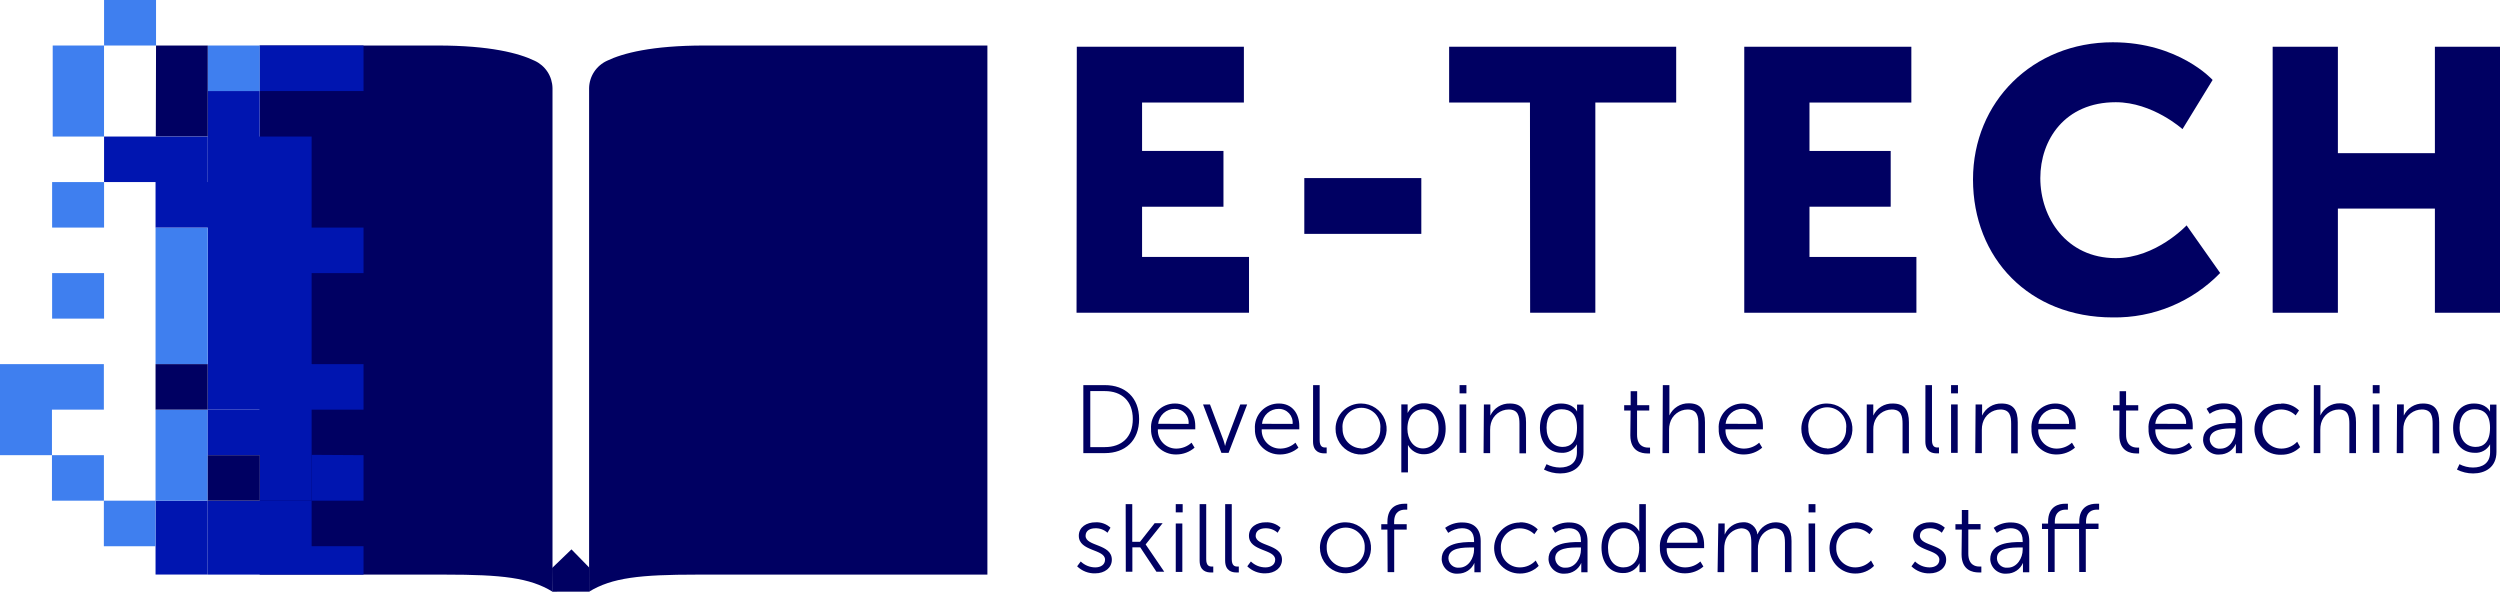 <svg width="169" height="40" viewBox="0 0 169 40" fill="none" xmlns="http://www.w3.org/2000/svg">
<g clip-path="url(#clip0_45_2)">
<path d="M72.792 3.16H84.087V6.932H77.204V10.205H82.706V13.973H77.204V17.37H84.433V21.142H72.774L72.792 3.16Z" fill="#000062"/>
<path d="M88.171 12.038H96.081V15.81H88.171V12.038Z" fill="#000062"/>
<path d="M103.426 6.932H97.961V3.16H113.31V6.932H107.845V21.142H103.437L103.426 6.932Z" fill="#000062"/>
<path d="M117.912 3.16H129.207V6.932H122.321V10.205H127.811V13.973H122.321V17.37H129.549V21.142H117.912V3.16Z" fill="#000062"/>
<path d="M142.822 2.858C147.282 2.858 149.573 5.404 149.573 5.404L147.537 8.729C147.537 8.729 145.522 6.91 143.026 6.91C139.576 6.91 137.925 9.456 137.925 12.042C137.925 14.708 139.689 17.45 143.026 17.45C145.748 17.45 147.814 15.235 147.814 15.235L150.083 18.454C149.143 19.424 148.013 20.19 146.764 20.707C145.516 21.224 144.174 21.479 142.822 21.458C137.178 21.458 133.375 17.457 133.375 12.129C133.378 6.881 137.412 2.858 142.822 2.858Z" fill="#000062"/>
<path d="M153.632 3.16H158.041V10.354H164.599V3.16H169.007V21.142H164.599V14.1H158.041V21.142H153.632V3.16Z" fill="#000062"/>
<path d="M73.233 26.034H74.69C76.071 26.034 77.004 26.878 77.004 28.329C77.004 29.78 76.071 30.631 74.69 30.631H73.233V26.034ZM74.69 30.224C75.823 30.224 76.577 29.558 76.577 28.329C76.577 27.1 75.82 26.438 74.69 26.438H73.703V30.224H74.69Z" fill="#000062"/>
<path d="M79.427 27.277C80.337 27.277 80.8 27.976 80.8 28.794C80.8 28.87 80.8 29.023 80.8 29.023H78.272C78.262 29.194 78.289 29.365 78.349 29.525C78.41 29.685 78.503 29.831 78.623 29.954C78.743 30.076 78.887 30.172 79.046 30.236C79.205 30.3 79.375 30.331 79.547 30.325C79.918 30.318 80.275 30.176 80.549 29.925L80.753 30.263C80.415 30.555 79.983 30.718 79.536 30.722C79.307 30.73 79.08 30.691 78.867 30.607C78.654 30.524 78.461 30.397 78.299 30.236C78.137 30.075 78.011 29.882 77.927 29.669C77.843 29.457 77.804 29.229 77.812 29.001C77.796 28.78 77.825 28.558 77.899 28.349C77.973 28.14 78.089 27.948 78.241 27.786C78.392 27.624 78.576 27.495 78.78 27.408C78.984 27.32 79.204 27.276 79.427 27.277ZM80.348 28.656C80.361 28.527 80.347 28.398 80.306 28.275C80.266 28.153 80.2 28.04 80.113 27.944C80.026 27.849 79.92 27.772 79.802 27.72C79.684 27.668 79.556 27.641 79.427 27.641C79.145 27.636 78.873 27.737 78.663 27.924C78.453 28.11 78.321 28.369 78.293 28.648L80.348 28.656Z" fill="#000062"/>
<path d="M81.325 27.34H81.795L82.706 29.755C82.749 29.884 82.785 30.015 82.815 30.148C82.846 30.015 82.885 29.883 82.931 29.755L83.842 27.34H84.309L83.052 30.613H82.567L81.325 27.34Z" fill="#000062"/>
<path d="M86.458 27.277C87.369 27.277 87.832 27.976 87.832 28.794C87.832 28.87 87.832 29.023 87.832 29.023H85.292C85.284 29.194 85.311 29.365 85.371 29.525C85.432 29.685 85.525 29.83 85.645 29.953C85.765 30.075 85.908 30.171 86.067 30.235C86.226 30.299 86.396 30.33 86.568 30.325C86.94 30.318 87.298 30.176 87.573 29.925L87.774 30.264C87.435 30.556 87.004 30.718 86.557 30.722C86.328 30.73 86.1 30.691 85.888 30.607C85.675 30.524 85.482 30.397 85.32 30.236C85.158 30.075 85.032 29.882 84.948 29.669C84.864 29.457 84.825 29.23 84.833 29.002C84.817 28.779 84.846 28.556 84.921 28.346C84.995 28.137 85.113 27.944 85.265 27.782C85.418 27.62 85.603 27.491 85.809 27.404C86.014 27.318 86.235 27.274 86.458 27.277ZM87.38 28.656C87.393 28.526 87.378 28.395 87.337 28.272C87.295 28.148 87.228 28.035 87.14 27.939C87.051 27.843 86.944 27.767 86.824 27.716C86.704 27.664 86.574 27.639 86.444 27.641C86.163 27.636 85.89 27.737 85.68 27.924C85.47 28.11 85.338 28.369 85.311 28.649L87.38 28.656Z" fill="#000062"/>
<path d="M88.765 26.034H89.209V29.755C89.209 30.188 89.406 30.25 89.573 30.25H89.683V30.646C89.628 30.651 89.573 30.651 89.519 30.646C89.246 30.646 88.761 30.562 88.761 29.842L88.765 26.034Z" fill="#000062"/>
<path d="M92.025 27.278C92.367 27.281 92.7 27.385 92.983 27.577C93.265 27.769 93.484 28.04 93.612 28.356C93.74 28.673 93.771 29.02 93.701 29.354C93.632 29.688 93.464 29.993 93.22 30.232C92.976 30.471 92.667 30.632 92.331 30.696C91.995 30.759 91.648 30.721 91.334 30.588C91.02 30.454 90.752 30.23 90.565 29.945C90.378 29.659 90.28 29.325 90.284 28.983C90.283 28.757 90.328 28.532 90.416 28.323C90.504 28.113 90.633 27.923 90.795 27.765C90.957 27.606 91.15 27.481 91.361 27.397C91.572 27.313 91.798 27.273 92.025 27.278ZM92.025 30.326C92.198 30.323 92.369 30.287 92.528 30.217C92.686 30.148 92.83 30.049 92.949 29.924C93.069 29.799 93.162 29.651 93.223 29.49C93.285 29.328 93.314 29.156 93.308 28.983C93.327 28.805 93.308 28.624 93.253 28.453C93.198 28.282 93.107 28.125 92.987 27.991C92.866 27.858 92.719 27.751 92.555 27.678C92.391 27.605 92.213 27.567 92.033 27.567C91.853 27.567 91.675 27.605 91.51 27.678C91.346 27.751 91.199 27.858 91.079 27.991C90.959 28.125 90.868 28.282 90.812 28.453C90.757 28.624 90.738 28.805 90.758 28.983C90.75 29.327 90.879 29.66 91.117 29.909C91.354 30.158 91.681 30.302 92.025 30.311V30.326Z" fill="#000062"/>
<path d="M94.729 27.339H95.155V27.663C95.16 27.748 95.16 27.833 95.155 27.918C95.261 27.709 95.425 27.536 95.627 27.42C95.83 27.304 96.062 27.249 96.296 27.263C97.177 27.263 97.727 27.968 97.727 28.987C97.727 30.005 97.108 30.707 96.27 30.707C96.047 30.715 95.827 30.661 95.634 30.55C95.441 30.44 95.282 30.277 95.177 30.081C95.177 30.081 95.177 30.198 95.177 30.369V31.936H94.729V27.339ZM96.186 30.314C96.769 30.314 97.246 29.827 97.246 28.987C97.246 28.147 96.824 27.666 96.208 27.666C95.658 27.666 95.141 28.059 95.141 28.994C95.144 29.656 95.509 30.314 96.186 30.314Z" fill="#000062"/>
<path d="M98.667 26.034H99.13V26.591H98.667V26.034ZM98.667 27.34H99.116V30.613H98.667V27.34Z" fill="#000062"/>
<path d="M100.311 27.34H100.748V27.831C100.748 27.976 100.748 28.093 100.748 28.093C100.863 27.843 101.05 27.632 101.285 27.487C101.519 27.343 101.791 27.27 102.067 27.278C102.879 27.278 103.16 27.74 103.16 28.551V30.646H102.715V28.656C102.715 28.14 102.635 27.682 101.987 27.682C101.713 27.684 101.447 27.776 101.23 27.943C101.014 28.111 100.858 28.345 100.788 28.609C100.749 28.754 100.731 28.903 100.733 29.053V30.631H100.289L100.311 27.34Z" fill="#000062"/>
<path d="M105.444 31.605C106.089 31.605 106.599 31.303 106.599 30.573V30.271C106.599 30.147 106.599 30.034 106.599 30.034C106.5 30.22 106.348 30.374 106.163 30.476C105.978 30.578 105.768 30.624 105.557 30.609C104.672 30.609 104.1 29.91 104.1 28.921C104.1 27.932 104.632 27.277 105.517 27.277C106.402 27.277 106.61 27.826 106.61 27.826C106.607 27.789 106.607 27.751 106.61 27.714V27.35H107.044V30.551C107.044 31.598 106.271 32.005 105.466 32.005C105.086 32.005 104.712 31.915 104.373 31.744L104.544 31.38C104.822 31.524 105.131 31.601 105.444 31.605ZM106.606 28.921C106.606 27.961 106.147 27.666 105.564 27.666C104.923 27.666 104.548 28.132 104.548 28.918C104.548 29.703 104.974 30.212 105.641 30.212C106.147 30.212 106.606 29.889 106.606 28.921Z" fill="#000062"/>
<path d="M110.228 27.754H109.794V27.39H110.232V26.444H110.672V27.39H111.489V27.754H110.665V29.387C110.665 30.158 111.157 30.256 111.394 30.256C111.444 30.26 111.494 30.26 111.543 30.256V30.652C111.48 30.658 111.417 30.658 111.354 30.652C110.989 30.652 110.21 30.529 110.21 29.43L110.228 27.754Z" fill="#000062"/>
<path d="M112.407 26.034H112.851V27.813C112.851 27.962 112.851 28.082 112.851 28.082C112.967 27.833 113.152 27.623 113.385 27.478C113.618 27.332 113.888 27.258 114.163 27.264C114.975 27.264 115.256 27.725 115.256 28.537V30.631H114.811V28.657C114.811 28.14 114.731 27.682 114.083 27.682C113.808 27.684 113.541 27.777 113.325 27.946C113.108 28.115 112.953 28.351 112.884 28.616C112.845 28.759 112.826 28.905 112.829 29.053V30.631H112.385L112.407 26.034Z" fill="#000062"/>
<path d="M117.799 27.277C118.71 27.277 119.173 27.976 119.173 28.794C119.173 28.87 119.173 29.023 119.173 29.023H116.644C116.635 29.194 116.661 29.365 116.722 29.525C116.782 29.685 116.875 29.831 116.995 29.954C117.115 30.076 117.259 30.172 117.418 30.236C117.577 30.3 117.748 30.331 117.919 30.325C118.291 30.318 118.647 30.176 118.921 29.925L119.125 30.263C118.787 30.555 118.356 30.718 117.908 30.722C117.68 30.73 117.452 30.691 117.239 30.607C117.027 30.524 116.833 30.397 116.672 30.236C116.51 30.075 116.383 29.882 116.3 29.669C116.216 29.457 116.177 29.229 116.185 29.001C116.168 28.78 116.198 28.558 116.272 28.349C116.345 28.14 116.462 27.948 116.613 27.786C116.765 27.624 116.949 27.495 117.153 27.408C117.357 27.32 117.577 27.276 117.799 27.277ZM118.721 28.656C118.734 28.526 118.719 28.395 118.678 28.272C118.636 28.148 118.569 28.035 118.481 27.939C118.392 27.843 118.284 27.767 118.164 27.716C118.044 27.664 117.915 27.639 117.784 27.641C117.503 27.636 117.231 27.737 117.021 27.924C116.811 28.11 116.679 28.369 116.651 28.648L118.721 28.656Z" fill="#000062"/>
<path d="M123.512 27.278C123.854 27.281 124.187 27.385 124.469 27.577C124.752 27.769 124.971 28.04 125.099 28.356C125.227 28.673 125.258 29.02 125.188 29.354C125.118 29.688 124.951 29.993 124.707 30.232C124.463 30.471 124.153 30.632 123.818 30.696C123.482 30.759 123.135 30.721 122.82 30.588C122.506 30.454 122.238 30.23 122.052 29.945C121.865 29.659 121.767 29.325 121.77 28.983C121.77 28.757 121.815 28.532 121.902 28.323C121.99 28.113 122.119 27.923 122.281 27.765C122.444 27.606 122.636 27.481 122.847 27.397C123.059 27.313 123.285 27.273 123.512 27.278ZM123.512 30.326C123.685 30.323 123.856 30.287 124.015 30.218C124.174 30.148 124.317 30.049 124.437 29.924C124.557 29.799 124.65 29.651 124.712 29.49C124.774 29.328 124.803 29.156 124.798 28.983C124.822 28.802 124.807 28.618 124.753 28.443C124.7 28.269 124.61 28.107 124.49 27.97C124.369 27.832 124.22 27.722 124.054 27.647C123.887 27.572 123.706 27.533 123.523 27.533C123.34 27.533 123.159 27.572 122.992 27.647C122.825 27.722 122.677 27.832 122.556 27.97C122.435 28.107 122.345 28.269 122.292 28.443C122.239 28.618 122.224 28.802 122.248 28.983C122.24 29.327 122.368 29.659 122.605 29.908C122.842 30.157 123.168 30.302 123.512 30.311V30.326Z" fill="#000062"/>
<path d="M126.193 27.34H126.634V27.831C126.639 27.918 126.639 28.006 126.634 28.093C126.749 27.843 126.934 27.632 127.168 27.487C127.402 27.342 127.674 27.269 127.95 27.278C128.762 27.278 129.043 27.74 129.043 28.551V30.646H128.613V28.657C128.613 28.14 128.533 27.682 127.884 27.682C127.61 27.684 127.344 27.776 127.128 27.943C126.911 28.111 126.756 28.345 126.685 28.609C126.648 28.754 126.63 28.903 126.634 29.053V30.631H126.186L126.193 27.34Z" fill="#000062"/>
<path d="M130.158 26.034H130.602V29.755C130.602 30.188 130.799 30.25 130.966 30.25H131.076V30.646C131.021 30.651 130.966 30.651 130.912 30.646C130.638 30.646 130.154 30.562 130.154 29.842L130.158 26.034Z" fill="#000062"/>
<path d="M131.892 26.034H132.358V26.591H131.892V26.034ZM131.892 27.34H132.34V30.613H131.892V27.34Z" fill="#000062"/>
<path d="M133.55 27.34H133.99V27.831C133.995 27.918 133.995 28.006 133.99 28.093C134.105 27.843 134.29 27.632 134.524 27.487C134.759 27.342 135.03 27.269 135.306 27.278C136.118 27.278 136.399 27.74 136.399 28.551V30.646H135.954V28.657C135.954 28.14 135.874 27.682 135.225 27.682C134.951 27.684 134.686 27.776 134.469 27.943C134.253 28.111 134.097 28.345 134.027 28.609C133.988 28.754 133.969 28.903 133.972 29.053V30.631H133.528L133.55 27.34Z" fill="#000062"/>
<path d="M138.942 27.277C139.853 27.277 140.315 27.976 140.315 28.794C140.315 28.87 140.315 29.023 140.315 29.023H137.787C137.778 29.194 137.804 29.365 137.865 29.525C137.925 29.685 138.018 29.831 138.138 29.954C138.258 30.076 138.402 30.172 138.561 30.236C138.72 30.3 138.891 30.331 139.062 30.325C139.434 30.318 139.79 30.176 140.064 29.925L140.268 30.263C139.93 30.555 139.498 30.718 139.051 30.722C138.823 30.73 138.595 30.691 138.382 30.607C138.169 30.524 137.976 30.397 137.814 30.236C137.653 30.075 137.526 29.882 137.442 29.669C137.359 29.457 137.32 29.229 137.328 29.001C137.311 28.78 137.341 28.558 137.414 28.349C137.488 28.14 137.604 27.948 137.756 27.786C137.908 27.624 138.091 27.495 138.296 27.408C138.5 27.32 138.72 27.276 138.942 27.277ZM139.864 28.656C139.876 28.526 139.862 28.395 139.82 28.272C139.779 28.148 139.712 28.035 139.623 27.939C139.535 27.843 139.427 27.767 139.307 27.716C139.187 27.664 139.058 27.639 138.927 27.641C138.646 27.636 138.373 27.737 138.163 27.924C137.953 28.11 137.822 28.369 137.794 28.648L139.864 28.656Z" fill="#000062"/>
<path d="M143.277 27.754H142.844V27.39H143.285V26.444H143.722V27.39H144.545V27.754H143.722V29.387C143.722 30.158 144.214 30.256 144.451 30.256C144.502 30.26 144.553 30.26 144.604 30.256V30.652C144.539 30.658 144.475 30.658 144.411 30.652C144.046 30.652 143.267 30.529 143.267 29.43L143.277 27.754Z" fill="#000062"/>
<path d="M146.852 27.277C147.763 27.277 148.229 27.976 148.229 28.794C148.229 28.87 148.229 29.023 148.229 29.023H145.7C145.692 29.194 145.719 29.365 145.78 29.525C145.84 29.686 145.934 29.831 146.054 29.954C146.174 30.076 146.318 30.172 146.478 30.236C146.637 30.3 146.808 30.33 146.979 30.325C147.351 30.317 147.707 30.175 147.981 29.925L148.185 30.263C147.845 30.555 147.413 30.718 146.965 30.722C146.736 30.73 146.508 30.691 146.296 30.607C146.083 30.524 145.89 30.397 145.728 30.236C145.566 30.074 145.44 29.881 145.356 29.669C145.272 29.457 145.233 29.229 145.241 29.001C145.225 28.781 145.255 28.559 145.329 28.35C145.402 28.142 145.518 27.95 145.67 27.789C145.821 27.627 146.004 27.498 146.207 27.41C146.411 27.322 146.63 27.277 146.852 27.277ZM147.777 28.656C147.79 28.525 147.775 28.393 147.733 28.269C147.691 28.145 147.623 28.031 147.533 27.935C147.444 27.839 147.335 27.763 147.213 27.712C147.092 27.662 146.961 27.637 146.83 27.641C146.549 27.636 146.276 27.737 146.066 27.924C145.856 28.11 145.724 28.369 145.697 28.648L147.777 28.656Z" fill="#000062"/>
<path d="M150.94 28.598H151.122V28.511C151.142 28.398 151.135 28.282 151.101 28.172C151.068 28.062 151.009 27.962 150.929 27.88C150.85 27.797 150.752 27.734 150.644 27.697C150.535 27.659 150.419 27.648 150.306 27.663C149.97 27.668 149.643 27.777 149.373 27.976L149.165 27.634C149.505 27.387 149.918 27.259 150.338 27.27C151.129 27.27 151.57 27.707 151.57 28.532V30.638H151.144V30.274C151.144 30.111 151.144 29.998 151.144 29.998C151.053 30.213 150.901 30.396 150.707 30.526C150.512 30.655 150.284 30.724 150.051 30.725C149.912 30.739 149.772 30.724 149.639 30.682C149.507 30.639 149.384 30.57 149.279 30.479C149.174 30.388 149.089 30.276 149.029 30.151C148.968 30.026 148.934 29.89 148.928 29.751C148.921 28.623 150.371 28.598 150.94 28.598ZM150.109 30.329C150.739 30.329 151.118 29.674 151.118 29.107V28.962H150.929C150.411 28.962 149.377 28.983 149.377 29.707C149.38 29.797 149.403 29.885 149.442 29.966C149.482 30.047 149.538 30.119 149.607 30.177C149.676 30.236 149.756 30.279 149.842 30.305C149.928 30.332 150.019 30.34 150.109 30.329Z" fill="#000062"/>
<path d="M154.208 27.277C154.43 27.269 154.652 27.307 154.859 27.387C155.067 27.468 155.255 27.59 155.414 27.747L155.184 28.081C154.927 27.829 154.583 27.686 154.222 27.681C154.049 27.678 153.878 27.71 153.718 27.776C153.558 27.842 153.413 27.939 153.293 28.063C153.172 28.187 153.078 28.334 153.017 28.495C152.956 28.657 152.928 28.829 152.936 29.001C152.93 29.175 152.959 29.347 153.021 29.509C153.084 29.67 153.179 29.818 153.3 29.942C153.421 30.065 153.567 30.163 153.727 30.229C153.887 30.295 154.06 30.328 154.233 30.325C154.432 30.324 154.628 30.282 154.81 30.201C154.991 30.121 155.155 30.005 155.29 29.86L155.49 30.224C155.323 30.392 155.122 30.524 154.902 30.613C154.682 30.702 154.445 30.745 154.208 30.74C153.974 30.751 153.742 30.714 153.523 30.632C153.304 30.551 153.104 30.425 152.936 30.265C152.767 30.104 152.632 29.91 152.541 29.696C152.449 29.482 152.401 29.251 152.401 29.018C152.401 28.785 152.449 28.554 152.541 28.34C152.632 28.125 152.767 27.932 152.936 27.771C153.104 27.61 153.304 27.485 153.523 27.403C153.742 27.322 153.974 27.285 154.208 27.296V27.277Z" fill="#000062"/>
<path d="M156.416 26.034H156.86V27.813C156.86 27.962 156.86 28.082 156.86 28.082C156.975 27.833 157.16 27.622 157.393 27.477C157.627 27.332 157.897 27.258 158.172 27.264C158.984 27.264 159.265 27.725 159.265 28.537V30.631H158.817V28.657C158.817 28.14 158.74 27.682 158.106 27.682C157.831 27.685 157.564 27.778 157.347 27.947C157.13 28.115 156.974 28.351 156.904 28.616C156.867 28.759 156.85 28.906 156.853 29.053V30.631H156.408L156.416 26.034Z" fill="#000062"/>
<path d="M160.398 26.034H160.861V26.591H160.398V26.034ZM160.398 27.34H160.842V30.613H160.398V27.34Z" fill="#000062"/>
<path d="M162.041 27.339H162.497V27.83C162.497 27.976 162.497 28.092 162.497 28.092C162.611 27.845 162.795 27.637 163.026 27.492C163.257 27.347 163.525 27.273 163.797 27.277C164.61 27.277 164.89 27.739 164.89 28.55V30.645H164.446V28.656C164.446 28.14 164.366 27.681 163.717 27.681C163.443 27.683 163.177 27.775 162.961 27.943C162.744 28.11 162.589 28.344 162.518 28.609C162.479 28.753 162.461 28.903 162.464 29.052V30.631H162.019L162.041 27.339Z" fill="#000062"/>
<path d="M167.175 31.605C167.82 31.605 168.33 31.303 168.33 30.573V30.271C168.33 30.147 168.33 30.034 168.33 30.034C168.23 30.22 168.079 30.374 167.894 30.476C167.709 30.578 167.498 30.624 167.288 30.609C166.402 30.609 165.83 29.91 165.83 28.921C165.83 27.932 166.366 27.277 167.233 27.277C168.1 27.277 168.326 27.826 168.326 27.826C168.323 27.789 168.323 27.751 168.326 27.714V27.35H168.76V30.551C168.76 31.598 167.987 32.005 167.182 32.005C166.802 32.005 166.428 31.915 166.089 31.744L166.26 31.38C166.543 31.526 166.856 31.604 167.175 31.605ZM168.326 28.921C168.326 27.961 167.867 27.666 167.284 27.666C166.643 27.666 166.267 28.132 166.267 28.918C166.267 29.703 166.694 30.212 167.36 30.212C167.878 30.212 168.326 29.889 168.326 28.921Z" fill="#000062"/>
<path d="M73.058 37.956C73.32 38.211 73.672 38.354 74.038 38.356C74.402 38.356 74.701 38.181 74.701 37.832C74.701 37.105 72.927 37.29 72.927 36.217C72.927 35.628 73.459 35.308 74.052 35.308C74.238 35.297 74.423 35.324 74.598 35.387C74.772 35.449 74.933 35.546 75.069 35.672L74.865 36.013C74.639 35.809 74.343 35.7 74.038 35.712C73.706 35.712 73.386 35.857 73.386 36.221C73.386 36.948 75.16 36.752 75.16 37.836C75.16 38.374 74.694 38.759 74.034 38.759C73.809 38.766 73.585 38.727 73.376 38.645C73.166 38.563 72.975 38.44 72.814 38.283L73.058 37.956Z" fill="#000062"/>
<path d="M76.096 34.079H76.541V36.625H77.066L78.053 35.37H78.592L77.445 36.803L78.701 38.647H78.173L77.08 37H76.548V38.647H76.104L76.096 34.079Z" fill="#000062"/>
<path d="M79.481 34.079H79.948V34.636H79.481V34.079ZM79.481 35.388H79.926V38.662H79.481V35.388Z" fill="#000062"/>
<path d="M81.095 34.079H81.54V37.8C81.54 38.233 81.737 38.298 81.904 38.298C81.942 38.3 81.979 38.3 82.017 38.298V38.698C81.962 38.702 81.908 38.702 81.853 38.698C81.58 38.698 81.095 38.614 81.095 37.894V34.079Z" fill="#000062"/>
<path d="M82.822 34.079H83.267V37.8C83.267 38.233 83.463 38.298 83.631 38.298C83.669 38.3 83.706 38.3 83.744 38.298V38.698C83.689 38.701 83.635 38.701 83.58 38.698C83.303 38.698 82.819 38.614 82.819 37.894L82.822 34.079Z" fill="#000062"/>
<path d="M84.56 37.956C84.822 38.212 85.174 38.355 85.54 38.356C85.904 38.356 86.203 38.181 86.203 37.832C86.203 37.104 84.429 37.29 84.429 36.217C84.429 35.628 84.957 35.308 85.555 35.308C85.739 35.298 85.924 35.325 86.098 35.387C86.272 35.45 86.432 35.546 86.568 35.672L86.367 36.013C86.141 35.81 85.845 35.702 85.54 35.712C85.209 35.712 84.884 35.857 84.884 36.221C84.884 36.948 86.662 36.752 86.662 37.836C86.662 38.374 86.196 38.759 85.533 38.759C85.308 38.765 85.085 38.726 84.876 38.644C84.667 38.562 84.477 38.44 84.316 38.283L84.56 37.956Z" fill="#000062"/>
<path d="M90.973 35.308C91.314 35.312 91.647 35.416 91.928 35.608C92.21 35.801 92.429 36.072 92.556 36.388C92.684 36.704 92.715 37.051 92.645 37.385C92.575 37.718 92.407 38.024 92.164 38.262C91.92 38.501 91.611 38.662 91.276 38.726C90.94 38.789 90.593 38.752 90.279 38.619C89.965 38.485 89.697 38.262 89.51 37.977C89.323 37.692 89.225 37.358 89.227 37.017C89.227 36.79 89.272 36.565 89.36 36.355C89.448 36.145 89.577 35.955 89.739 35.796C89.902 35.637 90.095 35.511 90.307 35.428C90.518 35.344 90.745 35.303 90.973 35.308ZM90.973 38.356C91.145 38.354 91.316 38.318 91.475 38.249C91.633 38.18 91.777 38.081 91.896 37.956C92.016 37.831 92.109 37.684 92.171 37.523C92.232 37.362 92.261 37.19 92.255 37.017C92.264 36.843 92.238 36.669 92.178 36.505C92.117 36.342 92.024 36.192 91.904 36.066C91.784 35.939 91.639 35.839 91.479 35.77C91.318 35.701 91.145 35.665 90.971 35.665C90.796 35.665 90.623 35.701 90.463 35.77C90.302 35.839 90.158 35.939 90.037 36.066C89.917 36.192 89.824 36.342 89.764 36.505C89.704 36.669 89.677 36.843 89.686 37.017C89.681 37.19 89.71 37.362 89.771 37.524C89.833 37.685 89.927 37.833 90.047 37.957C90.167 38.082 90.31 38.182 90.469 38.25C90.628 38.319 90.799 38.355 90.973 38.356Z" fill="#000062"/>
<path d="M93.789 35.8H93.374V35.436H93.789V35.28C93.789 34.188 94.554 34.054 94.926 34.054C94.993 34.048 95.062 34.048 95.13 34.054V34.454C95.078 34.449 95.025 34.449 94.973 34.454C94.718 34.454 94.244 34.545 94.244 35.28V35.436H95.093V35.8H94.248V38.677H93.803L93.789 35.8Z" fill="#000062"/>
<path d="M99.465 36.643H99.647V36.559C99.647 35.923 99.301 35.708 98.831 35.708C98.496 35.714 98.17 35.823 97.899 36.021L97.691 35.683C98.031 35.435 98.443 35.307 98.864 35.319C99.655 35.319 100.096 35.759 100.096 36.581V38.687H99.669V38.323C99.669 38.16 99.669 38.051 99.669 38.051C99.579 38.265 99.427 38.449 99.232 38.578C99.038 38.708 98.81 38.777 98.576 38.778C98.438 38.791 98.298 38.777 98.166 38.734C98.033 38.692 97.911 38.623 97.806 38.532C97.702 38.44 97.617 38.329 97.557 38.203C97.497 38.078 97.463 37.942 97.458 37.803C97.451 36.669 98.897 36.643 99.465 36.643ZM98.642 38.374C99.269 38.374 99.647 37.723 99.647 37.152V37.01H99.465C98.948 37.01 97.913 37.01 97.913 37.738C97.915 37.829 97.936 37.918 97.975 38.001C98.013 38.083 98.069 38.157 98.137 38.216C98.206 38.276 98.286 38.321 98.373 38.348C98.46 38.376 98.551 38.384 98.642 38.374Z" fill="#000062"/>
<path d="M102.744 35.309C102.967 35.3 103.189 35.338 103.397 35.42C103.604 35.501 103.793 35.624 103.95 35.782L103.721 36.112C103.459 35.859 103.109 35.717 102.744 35.716C102.572 35.713 102.4 35.745 102.24 35.811C102.08 35.877 101.935 35.974 101.815 36.098C101.694 36.222 101.6 36.369 101.539 36.53C101.478 36.692 101.45 36.864 101.458 37.036C101.452 37.209 101.482 37.381 101.544 37.542C101.607 37.704 101.702 37.85 101.823 37.974C101.945 38.097 102.09 38.195 102.25 38.261C102.41 38.327 102.582 38.359 102.755 38.356C102.954 38.355 103.15 38.313 103.332 38.233C103.514 38.153 103.677 38.036 103.812 37.891L104.016 38.255C103.848 38.423 103.647 38.555 103.426 38.644C103.205 38.733 102.968 38.776 102.73 38.771C102.272 38.771 101.833 38.59 101.509 38.266C101.185 37.943 101.003 37.504 101.003 37.047C101.003 36.59 101.185 36.151 101.509 35.828C101.833 35.505 102.272 35.323 102.73 35.323L102.744 35.309Z" fill="#000062"/>
<path d="M106.69 36.643H106.872V36.559C106.872 35.923 106.526 35.708 106.056 35.708C105.72 35.713 105.394 35.822 105.124 36.021L104.916 35.683C105.256 35.435 105.668 35.307 106.089 35.319C106.88 35.319 107.317 35.759 107.317 36.581V38.687H106.894V38.323C106.894 38.16 106.894 38.051 106.894 38.051C106.804 38.265 106.652 38.449 106.457 38.578C106.263 38.708 106.035 38.777 105.801 38.778C105.663 38.791 105.523 38.777 105.39 38.734C105.258 38.692 105.135 38.623 105.03 38.532C104.925 38.441 104.84 38.329 104.779 38.204C104.719 38.078 104.685 37.942 104.679 37.803C104.672 36.669 106.122 36.643 106.69 36.643ZM105.863 38.374C106.494 38.374 106.872 37.723 106.872 37.152V37.01H106.683C106.166 37.01 105.131 37.01 105.131 37.738C105.133 37.829 105.154 37.919 105.193 38.002C105.231 38.084 105.287 38.158 105.356 38.218C105.425 38.278 105.506 38.323 105.593 38.35C105.68 38.377 105.772 38.385 105.863 38.374Z" fill="#000062"/>
<path d="M109.722 35.308C109.944 35.296 110.166 35.348 110.36 35.458C110.554 35.569 110.712 35.733 110.815 35.93C110.81 35.848 110.81 35.765 110.815 35.683V34.079H111.259V38.676H110.829V38.313C110.825 38.234 110.825 38.155 110.829 38.076C110.726 38.285 110.563 38.459 110.362 38.576C110.16 38.694 109.929 38.75 109.696 38.738C108.811 38.738 108.261 38.032 108.261 37.011C108.261 35.989 108.858 35.308 109.722 35.308ZM109.743 38.356C110.294 38.356 110.811 37.963 110.811 37.029C110.811 36.363 110.468 35.709 109.762 35.709C109.179 35.709 108.701 36.2 108.701 37.029C108.701 37.858 109.128 38.356 109.743 38.356Z" fill="#000062"/>
<path d="M113.82 35.309C114.731 35.309 115.198 36.011 115.198 36.825C115.198 36.905 115.198 37.054 115.198 37.054H112.669C112.66 37.225 112.686 37.396 112.747 37.556C112.807 37.717 112.9 37.862 113.02 37.985C113.14 38.107 113.284 38.203 113.443 38.267C113.602 38.331 113.773 38.362 113.944 38.356C114.316 38.35 114.672 38.207 114.946 37.956L115.15 38.298C114.812 38.59 114.381 38.753 113.933 38.757C113.705 38.765 113.477 38.726 113.264 38.642C113.052 38.559 112.858 38.432 112.697 38.271C112.535 38.109 112.408 37.916 112.325 37.704C112.241 37.492 112.202 37.264 112.21 37.036C112.193 36.815 112.222 36.593 112.295 36.383C112.368 36.174 112.484 35.982 112.636 35.82C112.787 35.657 112.97 35.528 113.174 35.44C113.378 35.352 113.598 35.307 113.82 35.309ZM114.746 36.691C114.758 36.562 114.742 36.431 114.7 36.309C114.658 36.186 114.591 36.074 114.503 35.979C114.414 35.884 114.307 35.808 114.188 35.757C114.068 35.706 113.939 35.681 113.81 35.683C113.528 35.678 113.256 35.779 113.046 35.966C112.836 36.153 112.704 36.411 112.676 36.691H114.746Z" fill="#000062"/>
<path d="M116.159 35.388H116.589V35.879C116.594 35.966 116.594 36.053 116.589 36.141C116.687 35.902 116.851 35.697 117.063 35.55C117.274 35.402 117.523 35.318 117.781 35.308C117.902 35.293 118.026 35.302 118.144 35.336C118.262 35.37 118.372 35.427 118.467 35.504C118.562 35.581 118.641 35.676 118.698 35.785C118.756 35.893 118.791 36.011 118.801 36.133C118.901 35.893 119.069 35.687 119.285 35.541C119.5 35.394 119.754 35.313 120.014 35.308C120.812 35.308 121.107 35.773 121.107 36.584V38.676H120.663V36.697C120.663 36.159 120.55 35.715 119.934 35.715C119.684 35.737 119.447 35.84 119.259 36.007C119.072 36.174 118.943 36.397 118.892 36.642C118.848 36.797 118.828 36.958 118.834 37.119V38.676H118.389V36.697C118.389 36.199 118.316 35.715 117.693 35.715C117.431 35.736 117.182 35.842 116.985 36.016C116.787 36.191 116.653 36.425 116.6 36.682C116.569 36.826 116.554 36.972 116.557 37.119V38.676H116.108L116.159 35.388Z" fill="#000062"/>
<path d="M122.259 34.079H122.725V34.636H122.259V34.079ZM122.259 35.388H122.703V38.662H122.273L122.259 35.388Z" fill="#000062"/>
<path d="M125.403 35.309C125.626 35.3 125.848 35.338 126.055 35.42C126.263 35.501 126.451 35.624 126.609 35.782L126.379 36.112C126.121 35.862 125.777 35.72 125.417 35.716C125.245 35.713 125.073 35.745 124.913 35.811C124.753 35.877 124.608 35.974 124.488 36.098C124.367 36.222 124.273 36.369 124.212 36.53C124.151 36.692 124.123 36.864 124.131 37.036C124.125 37.209 124.155 37.381 124.217 37.542C124.28 37.704 124.375 37.85 124.496 37.974C124.618 38.097 124.763 38.195 124.923 38.261C125.083 38.327 125.255 38.359 125.428 38.356C125.626 38.354 125.822 38.312 126.003 38.232C126.184 38.152 126.347 38.036 126.481 37.891L126.685 38.255C126.518 38.423 126.318 38.556 126.097 38.644C125.877 38.733 125.641 38.776 125.403 38.771C124.945 38.771 124.506 38.59 124.182 38.266C123.858 37.943 123.676 37.504 123.676 37.047C123.676 36.59 123.858 36.151 124.182 35.828C124.506 35.505 124.945 35.323 125.403 35.323V35.309Z" fill="#000062"/>
<path d="M129.458 37.956C129.72 38.212 130.072 38.356 130.438 38.356C130.802 38.356 131.101 38.182 131.101 37.833C131.101 37.105 129.327 37.291 129.327 36.218C129.327 35.629 129.855 35.309 130.453 35.309C130.638 35.299 130.823 35.326 130.998 35.388C131.172 35.451 131.332 35.547 131.469 35.672L131.265 36.014C131.04 35.809 130.743 35.701 130.438 35.712C130.107 35.712 129.786 35.858 129.786 36.221C129.786 36.949 131.56 36.752 131.56 37.836C131.56 38.375 131.094 38.76 130.434 38.76C130.209 38.766 129.985 38.727 129.776 38.645C129.566 38.563 129.375 38.441 129.214 38.284L129.458 37.956Z" fill="#000062"/>
<path d="M132.62 35.799H132.187V35.435H132.62V34.478H133.058V35.428H133.885V35.791H133.058V37.428C133.058 38.199 133.55 38.297 133.786 38.297C133.837 38.303 133.889 38.303 133.939 38.297V38.697C133.876 38.702 133.813 38.702 133.75 38.697C133.386 38.697 132.602 38.574 132.602 37.475L132.62 35.799Z" fill="#000062"/>
<path d="M136.552 36.643H136.734V36.559C136.734 35.923 136.37 35.708 135.914 35.708C135.579 35.713 135.255 35.823 134.985 36.021L134.774 35.683C135.113 35.435 135.526 35.307 135.947 35.319C136.741 35.319 137.178 35.759 137.178 36.581V38.687H136.752V38.323C136.747 38.233 136.747 38.141 136.752 38.051C136.662 38.266 136.51 38.45 136.316 38.579C136.121 38.708 135.893 38.778 135.659 38.778C135.521 38.791 135.381 38.777 135.249 38.734C135.116 38.692 134.994 38.623 134.889 38.532C134.784 38.44 134.699 38.329 134.639 38.203C134.58 38.078 134.546 37.942 134.541 37.803C134.533 36.669 135.98 36.643 136.552 36.643ZM135.725 38.374C136.355 38.374 136.734 37.723 136.734 37.152V37.01H136.544C136.027 37.01 134.992 37.01 134.992 37.738C134.994 37.829 135.014 37.919 135.053 38.002C135.091 38.085 135.147 38.159 135.216 38.219C135.285 38.279 135.366 38.324 135.454 38.351C135.541 38.377 135.634 38.386 135.725 38.374Z" fill="#000062"/>
<path d="M140.545 35.759H138.894V38.669H138.45V35.759H138.038V35.395H138.45V35.279C138.45 34.188 139.215 34.053 139.59 34.053C139.657 34.047 139.724 34.047 139.791 34.053V34.453C139.739 34.448 139.686 34.448 139.634 34.453C139.379 34.453 138.905 34.544 138.905 35.279V35.395H140.556V35.279C140.556 34.188 141.325 34.053 141.696 34.053C141.764 34.048 141.832 34.048 141.9 34.053V34.453C141.848 34.448 141.796 34.448 141.744 34.453C141.485 34.453 141.015 34.544 141.015 35.279V35.395H141.86V35.759H141V38.669H140.556L140.545 35.759Z" fill="#000062"/>
<path d="M17.554 3.077V38.844H30.062C33.935 38.844 35.804 39.051 37.349 39.997V6.838V5.954C37.342 5.564 37.225 5.183 37.011 4.856C36.797 4.529 36.495 4.269 36.139 4.106C35.082 3.597 33.137 3.077 29.581 3.077H17.558H17.554Z" fill="#000062"/>
<path d="M66.748 3.077V38.844H47.139C43.251 38.844 41.375 39.051 39.823 39.997V6.838V5.954C39.831 5.563 39.949 5.182 40.164 4.855C40.38 4.528 40.683 4.269 41.039 4.106C42.1 3.597 44.053 3.077 47.62 3.077H66.748Z" fill="#000062"/>
<path d="M39.841 38.378L38.631 37.138L37.32 38.4L37.334 40L38.631 39.996H39.837L39.841 38.378Z" fill="#000062"/>
<path d="M14.042 33.846H10.515V38.839H14.042V33.846Z" fill="#0015B0"/>
<path d="M14.042 27.692H10.515V33.846H14.042V27.692Z" fill="#3F7FEF"/>
<path d="M24.575 30.769V33.846H21.066V30.747L24.575 30.769Z" fill="#0015B0"/>
<path d="M10.548 0H7.035V3.077H10.548V0Z" fill="#3F7FEF"/>
<path d="M24.575 3.077H17.554V6.154H24.575V3.077Z" fill="#0015B0"/>
<path d="M14.045 6.154H17.554V9.231H21.066V15.385H24.575V18.462H21.066V24.616H24.575V27.693H14.045V6.154Z" fill="#0015B0"/>
<path d="M14.045 30.769H17.554V33.846H21.066V24.615H17.554V27.692H14.045V30.769Z" fill="#0015B0"/>
<path d="M14.045 33.846H21.066V36.923H24.575V38.843H14.045V33.846Z" fill="#0015B0"/>
<path d="M17.558 3.077H14.045V6.154H17.558V3.077Z" fill="#3F7FEF"/>
<path d="M14.042 15.385H10.515V24.616H14.042V15.385Z" fill="#3F7FEF"/>
<path d="M17.558 30.77H14.045V33.846H17.558V30.77Z" fill="#000062"/>
<path d="M14.042 24.615H10.515V27.692H14.042V24.615Z" fill="#000062"/>
<path d="M10.548 3.077H14.045V9.227H10.533L10.548 3.077Z" fill="#000062"/>
<path d="M7.032 3.077H3.563V9.231H7.032V3.077Z" fill="#3F7FEF"/>
<path d="M7.035 12.308H3.523V15.384H7.035V12.308Z" fill="#3F7FEF"/>
<path d="M7.035 18.462H3.523V21.539H7.035V18.462Z" fill="#3F7FEF"/>
<path d="M7.021 24.615V27.692H3.512V30.769H0V24.615H7.021Z" fill="#3F7FEF"/>
<path d="M7.024 30.77H3.512V33.846H7.024V30.77Z" fill="#3F7FEF"/>
<path d="M10.515 33.846H7.021V36.926H10.515V33.846Z" fill="#3F7FEF"/>
<path d="M14.045 9.23H7.035V12.307H10.515V15.384H14.045H17.554V12.307H14.045V9.23Z" fill="#0015B0"/>
</g>
<defs>
<clipPath id="clip0_45_2">
<rect width="169" height="40" fill="white"/>
</clipPath>
</defs>
</svg>
